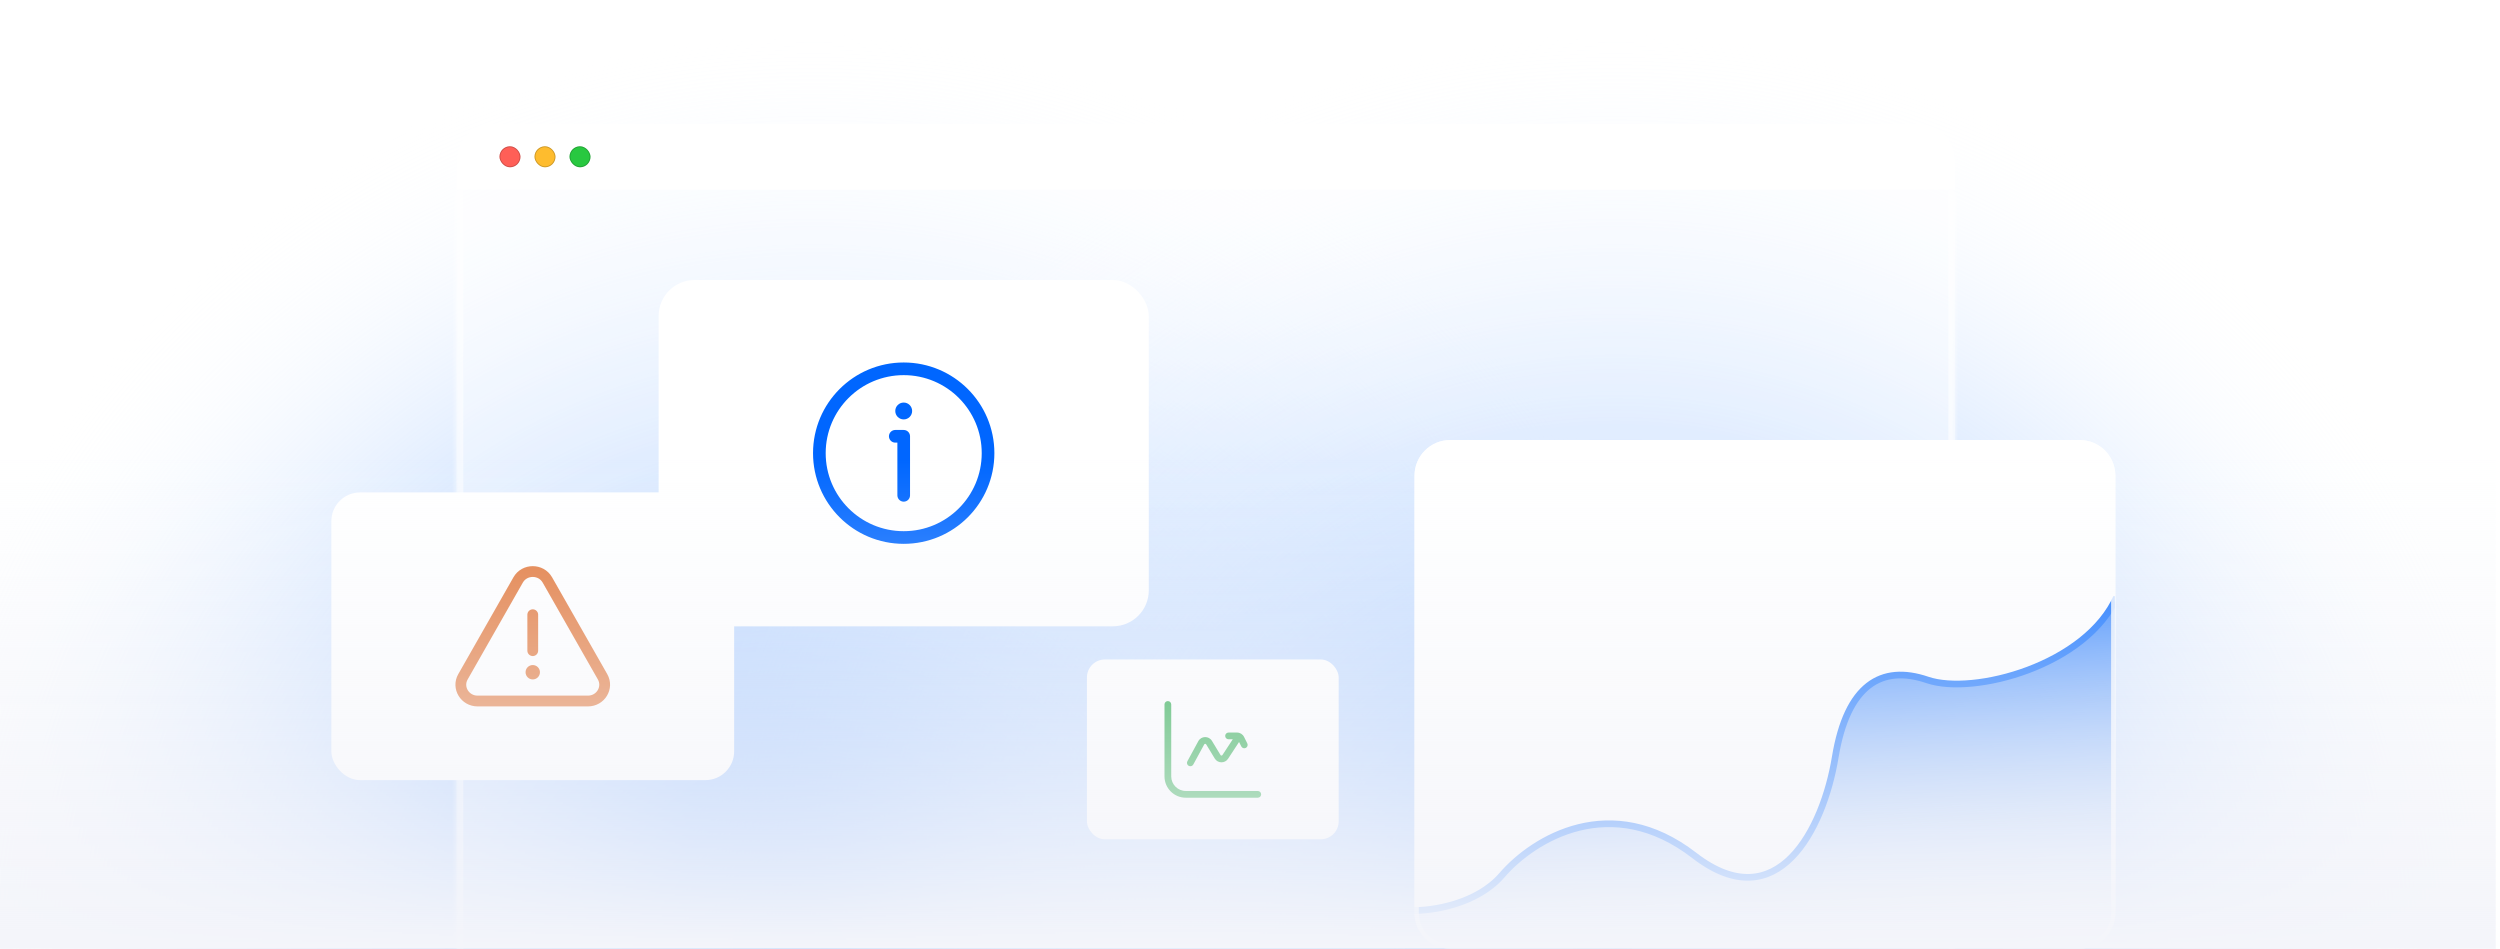 <svg width="390" height="148" viewBox="0 0 390 148" fill="none" xmlns="http://www.w3.org/2000/svg">
<g clip-path="url(#clip0_2534_2441)">
<path d="M272.622 150.43C272.622 230.853 207.427 296.048 127.005 296.048C46.583 296.048 -18.612 230.853 -18.612 150.43C-18.612 70.008 46.583 4.813 127.005 4.813C207.427 4.813 272.622 70.008 272.622 150.43Z" fill="url(#paint0_radial_2534_2441)"/>
<path d="M397.665 150.43C397.665 230.853 332.47 296.048 252.048 296.048C171.626 296.048 106.431 230.853 106.431 150.43C106.431 70.008 171.626 4.813 252.048 4.813C332.47 4.813 397.665 70.008 397.665 150.43Z" fill="url(#paint1_radial_2534_2441)"/>
<path d="M71.218 28.658C71.218 25.386 71.218 23.751 71.855 22.501C72.415 21.402 73.308 20.509 74.407 19.948C75.657 19.312 77.293 19.312 80.564 19.312H295.654C298.925 19.312 300.561 19.312 301.81 19.948C302.91 20.509 303.803 21.402 304.363 22.501C305 23.751 305 25.386 305 28.658V29.603H71.218V28.658Z" fill="white"/>
<path d="M80.564 19.936H295.654C297.3 19.936 298.497 19.936 299.44 20.013C300.375 20.089 301.005 20.238 301.528 20.504C302.509 21.004 303.307 21.803 303.807 22.785C304.073 23.307 304.222 23.937 304.298 24.872C304.375 25.815 304.376 27.012 304.376 28.657V28.979H71.842V28.657C71.842 27.012 71.842 25.815 71.919 24.872C71.996 23.937 72.144 23.307 72.41 22.785C72.91 21.803 73.709 21.004 74.691 20.504C75.213 20.238 75.843 20.089 76.778 20.013C77.721 19.936 78.918 19.936 80.564 19.936Z" stroke="white" stroke-opacity="0.6" stroke-width="1.248"/>
<rect x="77.918" y="22.819" width="3.277" height="3.277" rx="1.639" fill="#FF5F57"/>
<rect x="77.987" y="22.887" width="3.141" height="3.141" rx="1.57" stroke="black" stroke-opacity="0.2" stroke-width="0.137"/>
<rect x="83.38" y="22.819" width="3.277" height="3.277" rx="1.639" fill="#FEBC2E"/>
<rect x="83.449" y="22.887" width="3.141" height="3.141" rx="1.57" stroke="black" stroke-opacity="0.2" stroke-width="0.137"/>
<rect x="88.843" y="22.819" width="3.277" height="3.277" rx="1.639" fill="#28C840"/>
<rect x="88.911" y="22.887" width="3.141" height="3.141" rx="1.57" stroke="black" stroke-opacity="0.2" stroke-width="0.137"/>
<mask id="path-12-inside-1_2534_2441" fill="white">
<path d="M71.218 29.603H305V150H71.218V29.603Z"/>
</mask>
<path d="M71.218 29.603H305V150H71.218V29.603Z" fill="white" fill-opacity="0.2"/>
<path d="M305 29.603H303.948V150H305H306.052V29.603H305ZM71.218 150H72.27V29.603H71.218H70.166V150H71.218Z" fill="white" fill-opacity="0.6" mask="url(#path-12-inside-1_2534_2441)"/>
<rect x="71.217" y="29.603" width="233.782" height="120.398" fill="white" fill-opacity="0.2"/>
<g filter="url(#filter0_d_2534_2441)">
<rect x="51.691" y="74.714" width="62.836" height="44.883" rx="4.488" fill="white"/>
<circle cx="83.11" cy="102.766" r="1.122" fill="#E17334"/>
<path d="M83.11 93.79V99.4M74.501 107.255H91.718C93.707 107.255 94.964 105.171 93.999 103.476L85.39 88.365C84.396 86.621 81.823 86.621 80.83 88.365L72.221 103.476C71.255 105.171 72.512 107.255 74.501 107.255Z" stroke="#E17334" stroke-width="1.683" stroke-linecap="round" stroke-linejoin="round"/>
</g>
<g filter="url(#filter1_d_2534_2441)">
<rect x="102.747" y="41.053" width="76.463" height="54.022" rx="5.61" fill="white"/>
<circle cx="140.978" cy="61.484" r="1.316" fill="#0066FF"/>
<path d="M139.662 65.432H140.978V74.642M154.136 68.063C154.136 75.331 148.245 81.222 140.978 81.222C133.711 81.222 127.82 75.331 127.82 68.063C127.82 60.796 133.711 54.905 140.978 54.905C148.245 54.905 154.136 60.796 154.136 68.063Z" stroke="#0066FF" stroke-width="1.974" stroke-linecap="round" stroke-linejoin="round"/>
</g>
<g filter="url(#filter2_d_2534_2441)">
<rect x="169.561" y="101.563" width="39.273" height="28.052" rx="2.805" fill="white"/>
<path d="M182.712 108.578C182.712 108.288 182.477 108.053 182.186 108.053C181.896 108.053 181.66 108.288 181.66 108.578H182.186H182.712ZM196.212 123.13C196.502 123.13 196.738 122.895 196.738 122.604C196.738 122.314 196.502 122.078 196.212 122.078V122.604V123.13ZM191.654 112.962C191.363 112.962 191.128 113.197 191.128 113.488C191.128 113.778 191.363 114.014 191.654 114.014V113.488V112.962ZM193.601 113.875L193.13 114.11L193.13 114.11L193.601 113.875ZM193.638 115.125C193.768 115.385 194.084 115.491 194.343 115.361C194.603 115.231 194.708 114.915 194.579 114.655L194.108 114.89L193.638 115.125ZM193.496 114.127L193.784 113.687L192.905 113.11L192.616 113.55L193.056 113.838L193.496 114.127ZM191.138 116.765L190.698 116.476H190.698L191.138 116.765ZM189.951 116.743L189.501 117.016L189.951 116.743ZM188.613 114.533L188.163 114.805V114.805L188.613 114.533ZM187.397 114.561L186.935 114.309L187.397 114.561ZM185.23 117.444C185.092 117.699 185.186 118.019 185.441 118.157C185.696 118.296 186.016 118.202 186.155 117.947L185.693 117.695L185.23 117.444ZM182.186 108.578H181.66V119.799H182.186H182.712V108.578H182.186ZM184.991 122.604V123.13H196.212V122.604V122.078H184.991V122.604ZM182.186 119.799H181.66C181.66 121.639 183.151 123.13 184.991 123.13V122.604V122.078C183.732 122.078 182.712 121.058 182.712 119.799H182.186ZM191.654 113.488V114.014H192.973V113.488V112.962H191.654V113.488ZM193.601 113.875L193.13 114.11L193.638 115.125L194.108 114.89L194.579 114.655L194.071 113.64L193.601 113.875ZM192.973 113.488V114.014C193.04 114.014 193.101 114.051 193.13 114.11L193.601 113.875L194.071 113.64C193.863 113.224 193.438 112.962 192.973 112.962V113.488ZM193.056 113.838L192.616 113.55L190.698 116.476L191.138 116.765L191.578 117.053L193.496 114.127L193.056 113.838ZM189.951 116.743L190.401 116.471L189.063 114.26L188.613 114.533L188.163 114.805L189.501 117.016L189.951 116.743ZM187.397 114.561L186.935 114.309L185.23 117.444L185.693 117.695L186.155 117.947L187.859 114.812L187.397 114.561ZM188.613 114.533L189.063 114.26C188.572 113.45 187.387 113.477 186.935 114.309L187.397 114.561L187.859 114.812C187.924 114.693 188.093 114.689 188.163 114.805L188.613 114.533ZM191.138 116.765L190.698 116.476C190.627 116.584 190.468 116.581 190.401 116.471L189.951 116.743L189.501 117.016C189.969 117.788 191.083 117.808 191.578 117.053L191.138 116.765Z" fill="#0FA134"/>
</g>
<g filter="url(#filter3_d_2534_2441)">
<g clip-path="url(#clip1_2534_2441)">
<path d="M220.665 72.212C220.665 69.138 223.157 66.647 226.23 66.647H324.433C327.507 66.647 329.999 69.138 329.999 72.212V140.415C329.999 143.488 327.507 145.98 324.433 145.98H226.23C223.157 145.98 220.665 143.488 220.665 140.415V72.212Z" fill="white"/>
<g clip-path="url(#clip2_2534_2441)">
<path d="M234.318 134.755C230.374 139.357 223.361 140.371 220.348 140.302V146.298H330.261V90.993C325.536 101.882 307.868 106.609 300.677 104.143C293.486 101.678 288.145 104.965 286.296 116.265C284.447 127.565 277.256 141.74 264.313 131.673C251.37 121.606 239.249 129.002 234.318 134.755Z" fill="url(#paint2_linear_2534_2441)"/>
<path d="M220.348 140.034C223.361 140.102 230.374 139.094 234.318 134.517C239.249 128.795 251.37 121.439 264.313 131.451C277.256 141.464 284.447 127.366 286.296 116.128C288.145 104.889 293.486 101.62 300.677 104.072C307.868 106.524 325.536 101.823 330.261 90.993" stroke="#0066FF" stroke-width="1.043" stroke-linecap="round"/>
</g>
</g>
<path d="M226.231 66.98H324.434C327.323 66.98 329.665 69.323 329.665 72.212V140.415C329.665 143.304 327.323 145.646 324.434 145.647H226.231C223.341 145.647 220.998 143.304 220.998 140.415V72.212C220.998 69.323 223.341 66.98 226.231 66.98Z" stroke="white" stroke-opacity="0.8" stroke-width="0.667"/>
</g>
<rect width="389.33" height="147.473" transform="translate(0.002 0.526)" fill="url(#paint3_linear_2534_2441)"/>
</g>
<defs>
<filter id="filter0_d_2534_2441" x="47.484" y="72.611" width="71.252" height="53.299" filterUnits="userSpaceOnUse" color-interpolation-filters="sRGB">
<feFlood flood-opacity="0" result="BackgroundImageFix"/>
<feColorMatrix in="SourceAlpha" type="matrix" values="0 0 0 0 0 0 0 0 0 0 0 0 0 0 0 0 0 0 127 0" result="hardAlpha"/>
<feOffset dy="2.104"/>
<feGaussianBlur stdDeviation="2.104"/>
<feComposite in2="hardAlpha" operator="out"/>
<feColorMatrix type="matrix" values="0 0 0 0 0 0 0 0 0 0 0 0 0 0 0 0 0 0 0.1 0"/>
<feBlend mode="normal" in2="BackgroundImageFix" result="effect1_dropShadow_2534_2441"/>
<feBlend mode="normal" in="SourceGraphic" in2="effect1_dropShadow_2534_2441" result="shape"/>
</filter>
<filter id="filter1_d_2534_2441" x="97.487" y="38.423" width="86.983" height="64.541" filterUnits="userSpaceOnUse" color-interpolation-filters="sRGB">
<feFlood flood-opacity="0" result="BackgroundImageFix"/>
<feColorMatrix in="SourceAlpha" type="matrix" values="0 0 0 0 0 0 0 0 0 0 0 0 0 0 0 0 0 0 127 0" result="hardAlpha"/>
<feOffset dy="2.63"/>
<feGaussianBlur stdDeviation="2.63"/>
<feComposite in2="hardAlpha" operator="out"/>
<feColorMatrix type="matrix" values="0 0 0 0 0 0 0 0 0 0 0 0 0 0 0 0 0 0 0.1 0"/>
<feBlend mode="normal" in2="BackgroundImageFix" result="effect1_dropShadow_2534_2441"/>
<feBlend mode="normal" in="SourceGraphic" in2="effect1_dropShadow_2534_2441" result="shape"/>
</filter>
<filter id="filter2_d_2534_2441" x="166.931" y="100.248" width="44.532" height="33.312" filterUnits="userSpaceOnUse" color-interpolation-filters="sRGB">
<feFlood flood-opacity="0" result="BackgroundImageFix"/>
<feColorMatrix in="SourceAlpha" type="matrix" values="0 0 0 0 0 0 0 0 0 0 0 0 0 0 0 0 0 0 127 0" result="hardAlpha"/>
<feOffset dy="1.315"/>
<feGaussianBlur stdDeviation="1.315"/>
<feComposite in2="hardAlpha" operator="out"/>
<feColorMatrix type="matrix" values="0 0 0 0 0 0 0 0 0 0 0 0 0 0 0 0 0 0 0.1 0"/>
<feBlend mode="normal" in2="BackgroundImageFix" result="effect1_dropShadow_2534_2441"/>
<feBlend mode="normal" in="SourceGraphic" in2="effect1_dropShadow_2534_2441" result="shape"/>
</filter>
<filter id="filter3_d_2534_2441" x="216.665" y="64.647" width="117.333" height="87.333" filterUnits="userSpaceOnUse" color-interpolation-filters="sRGB">
<feFlood flood-opacity="0" result="BackgroundImageFix"/>
<feColorMatrix in="SourceAlpha" type="matrix" values="0 0 0 0 0 0 0 0 0 0 0 0 0 0 0 0 0 0 127 0" result="hardAlpha"/>
<feOffset dy="2"/>
<feGaussianBlur stdDeviation="2"/>
<feComposite in2="hardAlpha" operator="out"/>
<feColorMatrix type="matrix" values="0 0 0 0 0 0 0 0 0 0 0 0 0 0 0 0 0 0 0.1 0"/>
<feBlend mode="normal" in2="BackgroundImageFix" result="effect1_dropShadow_2534_2441"/>
<feBlend mode="normal" in="SourceGraphic" in2="effect1_dropShadow_2534_2441" result="shape"/>
</filter>
<radialGradient id="paint0_radial_2534_2441" cx="0" cy="0" r="1" gradientUnits="userSpaceOnUse" gradientTransform="translate(127.005 150.43) rotate(90) scale(145.617)">
<stop stop-color="#0066FF"/>
<stop offset="1" stop-color="white" stop-opacity="0"/>
</radialGradient>
<radialGradient id="paint1_radial_2534_2441" cx="0" cy="0" r="1" gradientUnits="userSpaceOnUse" gradientTransform="translate(252.048 150.43) rotate(90) scale(145.617)">
<stop stop-color="#0066FF"/>
<stop offset="1" stop-color="white" stop-opacity="0"/>
</radialGradient>
<linearGradient id="paint2_linear_2534_2441" x1="275.305" y1="89.966" x2="285.464" y2="176.816" gradientUnits="userSpaceOnUse">
<stop stop-color="#0066FF"/>
<stop offset="1" stop-color="#E8E8E8" stop-opacity="0"/>
</linearGradient>
<linearGradient id="paint3_linear_2534_2441" x1="194.665" y1="71.156" x2="194.665" y2="147.473" gradientUnits="userSpaceOnUse">
<stop stop-color="#F4F5FA" stop-opacity="0"/>
<stop offset="1" stop-color="#F4F5FA"/>
</linearGradient>
<clipPath id="clip0_2534_2441">
<rect width="389.33" height="147.473" fill="white" transform="translate(0.002 0.526)"/>
</clipPath>
<clipPath id="clip1_2534_2441">
<path d="M220.665 72.212C220.665 69.138 223.157 66.647 226.23 66.647H324.433C327.507 66.647 329.999 69.138 329.999 72.212V140.415C329.999 143.488 327.507 145.98 324.433 145.98H226.23C223.157 145.98 220.665 143.488 220.665 140.415V72.212Z" fill="white"/>
</clipPath>
<clipPath id="clip2_2534_2441">
<rect width="109.217" height="55.304" fill="white" transform="translate(220.697 90.993)"/>
</clipPath>
</defs>
</svg>
